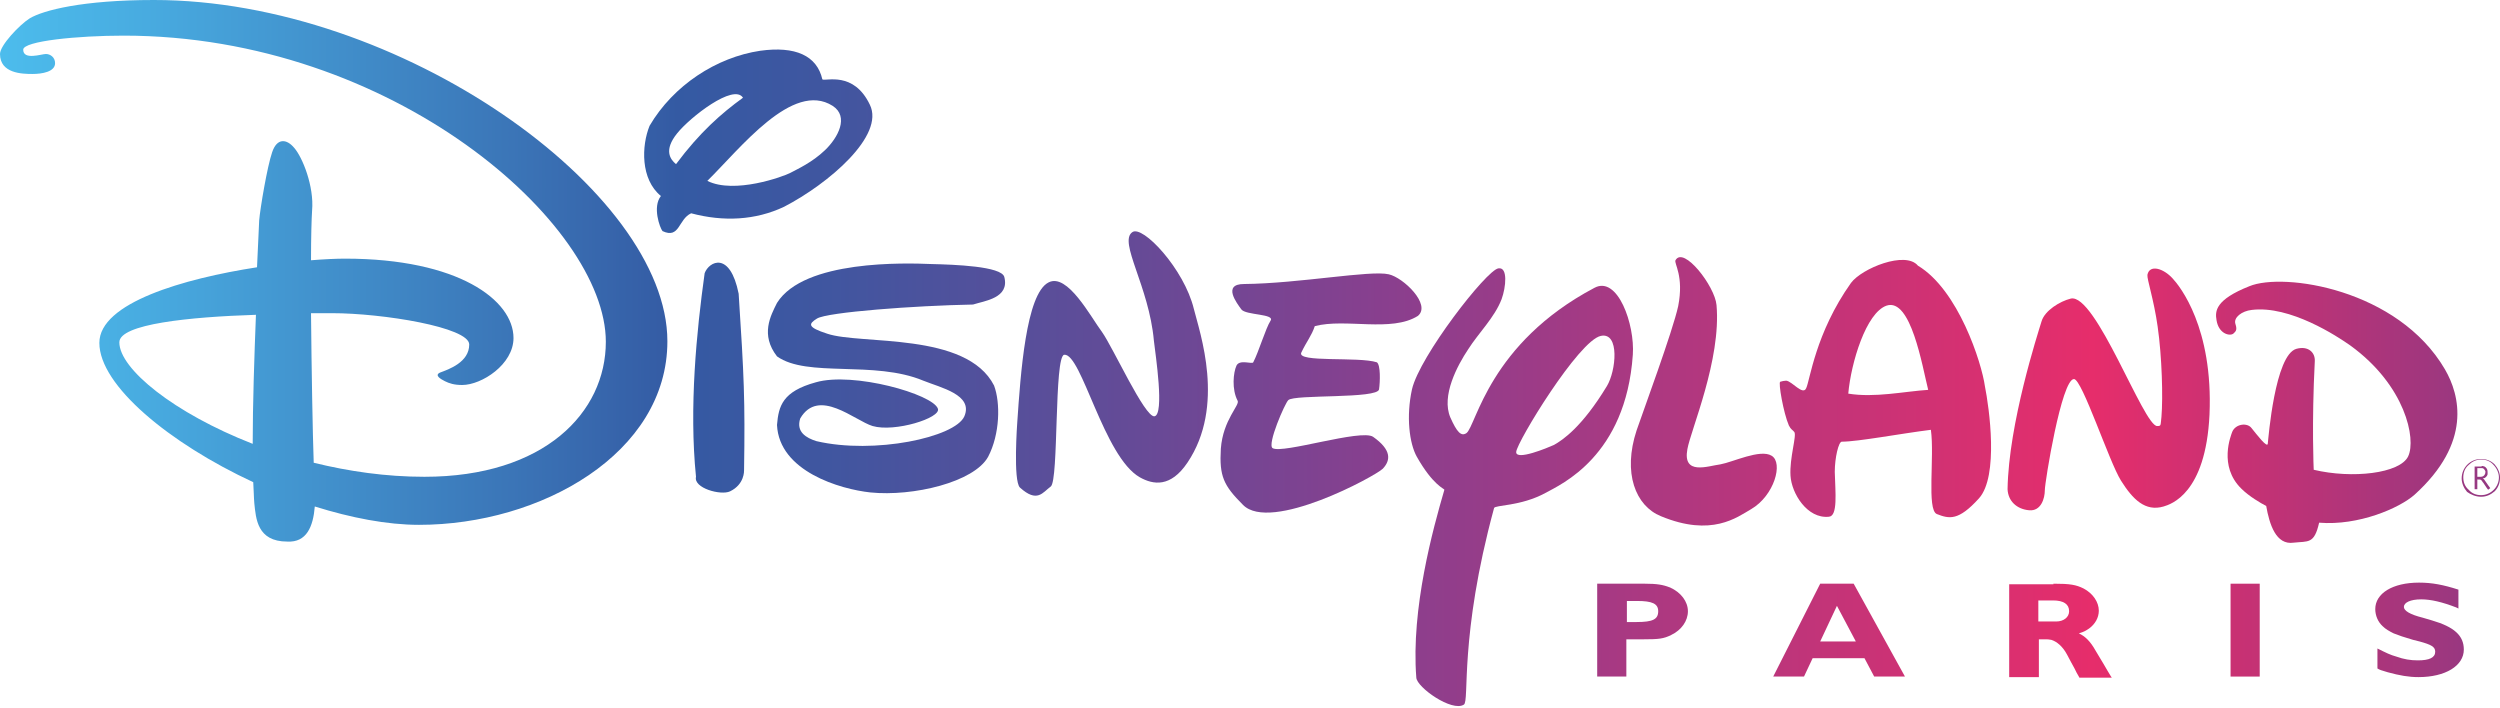 <svg width="300" height="85" viewBox="0 0 300 85" fill="none" xmlns="http://www.w3.org/2000/svg">
<path d="M265.14 49.763C264.687 59.288 260.475 60.519 259.633 60.778C257.43 61.426 255.94 59.936 254.514 57.668C253.089 55.4 249.849 45.486 248.877 45.486C247.387 45.486 245.378 57.862 245.378 58.834C245.378 59.806 244.924 61.361 243.499 61.232C242.009 61.102 240.972 60.13 240.907 58.705C241.037 50.8 244.536 40.044 244.989 38.553C245.378 37.258 247.192 36.156 248.488 35.832C251.469 35.119 257.235 51.124 258.855 51.124C259.374 51.124 259.244 51.059 259.374 50.022C259.568 47.69 259.438 42.83 258.92 39.201C258.467 35.962 257.624 33.499 257.689 32.981C257.948 31.685 259.633 32.203 260.734 33.435C261.577 34.342 265.594 39.331 265.14 49.763Z" fill="url(#paint0_linear_2091_314)"/>
<path d="M237.473 59.806C235.011 62.527 233.909 62.268 232.419 61.685C231.188 61.166 232.16 54.816 231.706 51.577C228.078 52.03 222.959 53.002 221.015 53.002C220.626 53.002 220.173 54.946 220.173 56.631C220.238 59.093 220.562 61.944 219.46 62.009C216.868 62.268 214.989 59.222 214.86 57.084C214.73 54.946 215.637 52.225 215.313 51.836C215.119 51.577 214.924 51.577 214.665 51.058C214.017 49.568 213.369 45.875 213.629 45.81C213.823 45.745 214.147 45.68 214.341 45.68C215.054 45.745 216.35 47.495 216.739 46.587C217.192 45.68 217.84 39.978 222.117 33.953C223.413 32.203 228.661 30.065 230.151 31.879C235.011 34.795 237.797 43.542 238.186 46.328C238.704 48.92 239.87 57.149 237.473 59.806ZM231.382 46.782C230.67 43.931 229.309 35.702 226.393 36.674C223.931 37.516 222.117 43.542 221.793 47.235C224.968 47.754 228.467 46.976 231.382 46.782Z" fill="url(#paint1_linear_2091_314)"/>
<path d="M210.13 61.102C208.445 62.074 205.4 64.471 199.309 61.944C196.264 60.713 194.708 56.76 196.393 51.642C197.171 49.374 200.734 39.719 201.382 36.739C202.095 33.11 200.864 31.62 201.058 31.231C202.03 29.482 205.788 34.341 205.983 36.609C206.566 43.153 202.873 51.642 202.484 53.909C201.901 57.084 204.946 55.918 206.436 55.724C207.927 55.464 211.231 53.845 212.592 54.687C214.017 55.529 212.916 59.482 210.13 61.102Z" fill="url(#paint2_linear_2091_314)"/>
<path d="M185.443 59.158C182.462 60.778 179.352 60.583 179.287 60.972C175.076 76.458 176.371 84.169 175.659 84.557C174.233 85.465 170.022 82.484 169.957 81.318C169.309 73.024 171.965 63.434 173.326 58.769C173.326 58.639 171.965 58.251 170.022 54.817C169.114 53.197 168.726 49.957 169.438 46.717C170.346 42.765 178.38 32.398 179.806 32.203C180.972 32.009 180.713 34.471 180.194 35.897C179.352 38.1 177.408 39.979 176.177 41.922C174.881 43.866 172.937 47.495 174.039 50.087C174.816 51.836 175.335 52.419 175.983 51.966C177.149 51.059 178.704 41.21 191.339 34.536C194.125 33.046 196.199 38.942 195.939 42.57C195.097 54.752 187.322 58.121 185.443 59.158ZM192.829 46.328C193.931 44.514 194.384 39.849 192.117 40.303C189.46 40.821 182.009 53.067 181.944 54.233C181.879 55.335 185.767 53.715 186.479 53.391C187.516 52.808 189.849 51.253 192.829 46.328Z" fill="url(#paint3_linear_2091_314)"/>
<path d="M157.775 39.136C157.387 40.303 156.803 40.951 156.156 42.311C155.572 43.542 163.024 42.765 165.227 43.478C165.68 43.802 165.616 45.81 165.486 46.717C165.356 47.884 155.313 47.301 154.6 48.013C154.212 48.337 152.009 53.391 152.721 53.78C153.888 54.493 163.348 51.447 164.773 52.419C166.976 53.974 166.911 55.206 165.94 56.242C165.032 57.149 152.462 63.953 149.158 60.584C146.825 58.251 146.307 57.149 146.501 53.845C146.76 50.346 148.834 48.596 148.51 48.078C147.797 46.717 147.991 44.709 148.38 43.866C148.769 43.089 150.259 43.737 150.389 43.478C151.037 42.247 151.879 39.396 152.462 38.489C153.045 37.646 149.482 37.84 148.963 37.128C148.445 36.415 146.631 34.082 149.287 34.082C155.896 34.018 164.449 32.398 166.652 32.916C168.402 33.305 171.771 36.545 170.151 37.905C166.976 39.914 161.469 38.164 157.775 39.136Z" fill="url(#paint4_linear_2091_314)"/>
<path d="M142.484 55.529C140.475 58.51 138.402 58.186 136.782 57.279C132.441 54.816 129.784 42.376 127.711 42.57C126.479 42.7 127.063 57.667 126.091 58.38C125.119 59.093 124.471 60.389 122.397 58.51C121.555 57.732 122.073 50.669 122.073 50.669C122.462 44.968 123.11 35.248 125.832 33.888C128.099 32.721 130.886 38.035 132.246 39.849C133.542 41.663 137.365 50.086 138.531 49.957C139.762 49.762 138.661 42.57 138.467 40.886C137.883 34.341 134.19 29.028 135.875 27.862C137.106 26.955 142.095 32.268 143.261 37.063C143.974 39.914 147.084 48.726 142.484 55.529Z" fill="url(#paint5_linear_2091_314)"/>
<path d="M116.76 36.544C109.827 36.674 99.266 37.452 98.034 38.229C96.998 38.877 96.868 39.266 99.266 40.043C103.283 41.404 115.983 39.784 119.287 46.264C120.065 48.337 120 52.095 118.574 54.816C116.89 57.862 109.568 59.611 104.449 59.093C100.821 58.704 93.499 56.566 93.24 50.994C93.434 48.726 93.888 46.976 97.905 45.875C102.376 44.579 111.965 47.3 112.549 49.05C112.937 50.151 107.365 51.901 104.708 51.123C102.57 50.475 98.229 46.458 96.026 50.216C95.508 51.836 96.739 52.549 97.97 52.938C104.903 54.557 114.622 52.484 115.724 49.957C116.825 47.365 112.873 46.523 110.799 45.68C104.903 43.218 96.868 45.356 93.24 42.765C91.231 40.173 92.462 37.905 93.24 36.35C96.48 31.166 108.661 31.555 111.771 31.685C114.492 31.75 120.194 31.944 120.518 33.24C121.166 35.767 118.186 36.091 116.76 36.544Z" fill="url(#paint6_linear_2091_314)"/>
<path d="M87.603 58.963C86.501 59.482 83.197 58.575 83.52 57.214C82.678 48.92 83.585 39.784 84.557 32.786C85.076 31.361 87.603 30.065 88.639 35.248C89.287 45.227 89.417 47.948 89.287 56.436C89.287 56.501 89.352 58.121 87.603 58.963Z" fill="url(#paint7_linear_2091_314)"/>
<path d="M98.683 9.525C99.071 9.784 102.441 8.488 104.384 12.57C106.199 16.264 99.46 22.03 94.082 24.817C90.648 26.436 86.825 26.631 82.937 25.594C81.382 26.307 81.577 28.704 79.503 27.732C79.179 27.344 78.272 24.817 79.309 23.521C76.847 21.512 76.976 17.495 77.948 15.097C80.799 10.238 85.983 6.868 91.231 6.091C95.443 5.508 98.034 6.674 98.683 9.525ZM99.007 18.013C100.562 16.523 101.922 13.996 99.914 12.7C95.119 9.655 88.834 17.819 84.881 21.706C88.121 23.326 94.017 21.188 94.86 20.735C95.702 20.281 97.451 19.503 99.007 18.013ZM89.158 11.728C88.056 9.979 82.808 14.061 81.253 16.005C79.633 18.013 80.41 19.115 81.123 19.698C83.974 15.875 86.566 13.607 89.158 11.728Z" fill="url(#paint8_linear_2091_314)"/>
<path d="M278.294 62.722C283.024 63.111 287.948 60.972 289.762 59.352C296.631 53.132 295.205 47.43 293.391 44.32C287.754 34.666 274.017 32.657 269.935 34.342C265.853 35.961 265.788 37.322 265.983 38.424C266.242 40.044 267.538 40.367 267.991 40.044C268.251 39.784 268.51 39.655 268.251 38.877C267.991 38.1 269.028 37.322 270.194 37.193C274.795 36.609 280.497 40.367 282.052 41.469C288.661 46.264 289.957 52.678 288.985 54.752C288.013 56.825 282.246 57.473 277.646 56.372C277.646 56.372 277.387 50.864 277.775 43.348C277.84 42.311 276.998 41.469 275.572 41.858C272.981 42.571 272.203 52.678 272.138 53.197C272.138 53.91 270.778 52.095 270.194 51.383C269.676 50.67 268.251 50.864 267.862 51.836C267.732 52.225 266.177 55.918 268.963 58.64C269.87 59.547 271.296 60.389 271.944 60.713C272.333 62.916 273.11 65.443 275.248 65.119C276.998 64.925 277.711 65.314 278.294 62.722Z" fill="url(#paint9_linear_2091_314)"/>
<path d="M30.324 53.261C20.864 49.568 14.32 44.255 14.32 41.08C14.32 38.877 22.743 38.035 30.713 37.775C30.518 42.765 30.324 48.531 30.324 53.261ZM37.775 60.778C42.117 62.138 46.458 62.981 50.281 62.981C64.86 62.981 80.086 54.428 80.086 40.95C80.086 22.937 47.948 0 18.466 0C9.914 0 5.184 1.231 3.564 2.203C2.333 2.981 0 5.443 0 6.479C0 8.812 2.657 8.877 3.888 8.877C5.054 8.877 6.609 8.618 6.609 7.581C6.609 6.868 6.026 6.479 5.508 6.479C4.989 6.479 2.786 7.257 2.786 5.961C2.786 4.924 9.33 4.276 14.838 4.276C47.171 4.276 72.7 26.89 72.7 41.015C72.7 49.503 65.313 57.214 50.929 57.214C46.328 57.214 41.857 56.566 37.646 55.529C37.516 51.965 37.387 44.32 37.322 37.581C38.229 37.581 39.071 37.581 39.849 37.581C45.875 37.581 56.307 39.266 56.307 41.339C56.307 43.477 53.844 44.32 52.808 44.708C52.095 45.032 52.873 45.486 53.391 45.745C53.909 46.004 54.492 46.199 55.464 46.199C57.797 46.199 61.62 43.736 61.62 40.562C61.62 36.026 55.011 31.037 41.404 31.037C40.367 31.037 38.942 31.102 37.322 31.231C37.322 28.445 37.387 26.242 37.451 25.27C37.711 22.354 36.285 18.855 35.313 17.754C34.406 16.652 33.24 16.523 32.657 18.272C32.073 19.957 31.231 24.946 31.102 26.436C31.102 26.825 30.972 28.963 30.842 32.073C22.03 33.434 11.922 36.35 11.922 41.145C11.922 46.264 20.346 53.197 30.389 57.862C30.454 58.834 30.454 59.676 30.518 60.389C30.713 62.203 30.842 64.989 34.471 64.989C36.803 65.119 37.581 63.175 37.775 60.778Z" fill="url(#paint10_linear_2091_314)"/>
<path d="M297.797 55.918C297.927 55.918 298.251 55.918 298.445 56.307C298.51 56.436 298.51 56.631 298.51 56.696C298.51 56.76 298.51 56.825 298.51 56.89C298.51 57.02 298.38 57.214 298.186 57.343C298.121 57.343 298.056 57.408 297.927 57.408C298.056 57.473 298.121 57.538 298.186 57.667L298.639 58.315L298.834 58.575L298.575 58.769L298.38 58.51L297.991 57.927C297.927 57.862 297.862 57.797 297.862 57.732C297.862 57.732 297.797 57.667 297.732 57.603C297.667 57.538 297.538 57.538 297.279 57.538V58.704H296.955V55.983H297.797V55.918ZM297.279 57.214C297.408 57.214 297.538 57.214 297.667 57.214C297.862 57.214 297.991 57.149 298.056 57.084C298.121 57.02 298.251 56.89 298.251 56.631C298.251 56.566 298.251 56.501 298.186 56.436C298.121 56.307 297.991 56.177 297.862 56.177C297.732 56.177 297.603 56.177 297.603 56.177C297.473 56.177 297.408 56.177 297.279 56.177V57.214Z" fill="url(#paint11_linear_2091_314)"/>
<path d="M297.732 59.611C298.38 59.611 298.898 59.352 299.352 58.963C299.806 58.51 300 57.927 300 57.343C300 56.696 299.741 56.177 299.352 55.724C298.898 55.27 298.315 55.076 297.732 55.076C296.436 55.076 295.4 56.112 295.4 57.408C295.4 57.991 295.659 58.575 296.047 59.028C296.501 59.352 297.084 59.611 297.732 59.611ZM295.594 57.279C295.594 56.696 295.788 56.177 296.242 55.788C296.631 55.4 297.149 55.141 297.732 55.141C298.315 55.141 298.834 55.335 299.222 55.788C299.611 56.177 299.87 56.76 299.87 57.279C299.87 58.445 298.898 59.417 297.732 59.417C297.149 59.417 296.631 59.223 296.242 58.769C295.788 58.38 295.594 57.862 295.594 57.279Z" fill="url(#paint12_linear_2091_314)"/>
<path d="M197.365 70.043C198.855 70.043 199.568 70.173 200.41 70.497C201.706 71.08 202.549 72.182 202.549 73.348C202.549 74.514 201.771 75.616 200.54 76.199C199.633 76.653 199.05 76.717 197.235 76.717H195.162V81.188H191.663V70.043H197.365ZM195.227 74.644H196.393C198.337 74.644 198.985 74.32 198.985 73.348C198.985 72.441 198.272 72.117 196.458 72.117H195.227V74.644Z" fill="url(#paint13_linear_2091_314)"/>
<path d="M228.596 81.188H224.903L223.737 78.985H217.516L216.48 81.188H212.786L218.423 70.043H222.441L228.596 81.188ZM218.423 76.977H222.7L220.432 72.7L218.423 76.977Z" fill="url(#paint14_linear_2091_314)"/>
<path d="M246.415 70.043C248.423 70.043 249.136 70.173 250.043 70.627C251.145 71.21 251.858 72.246 251.858 73.283C251.858 74.126 251.404 74.903 250.691 75.421C250.302 75.681 250.108 75.81 249.46 76.005C250.173 76.329 250.821 76.912 251.469 78.078L252.052 79.05L252.441 79.698L252.894 80.475L253.283 81.123L253.413 81.318H249.525L249.46 81.188L249.201 80.735L248.942 80.216L248.553 79.504L248.035 78.532C247.516 77.56 246.803 76.977 246.156 76.782C245.832 76.717 245.767 76.717 245.184 76.717H244.665V81.253H241.102V70.108H246.415V70.043ZM244.6 74.579H246.026H246.285H246.739C247.646 74.579 248.294 74.061 248.294 73.348C248.294 72.506 247.646 72.052 246.35 72.052H244.6V74.579Z" fill="url(#paint15_linear_2091_314)"/>
<path d="M271.166 81.188H267.667V70.043H271.166V81.188Z" fill="url(#paint16_linear_2091_314)"/>
<path d="M295.011 73.024L294.752 72.894C293.067 72.246 291.706 71.922 290.54 71.922C289.244 71.922 288.466 72.311 288.466 72.829C288.466 73.283 289.179 73.737 290.734 74.125L291.836 74.449C294.492 75.227 295.659 76.263 295.659 77.948C295.659 79.892 293.456 81.253 290.216 81.253C289.05 81.253 287.948 81.058 286.523 80.669C285.68 80.41 285.616 80.41 285.292 80.216V77.819C286.328 78.337 286.847 78.596 287.559 78.79C288.466 79.114 289.244 79.244 290.151 79.244C291.512 79.244 292.225 78.92 292.225 78.207C292.225 77.624 291.771 77.365 290.346 76.976L289.568 76.782C288.466 76.458 287.883 76.263 287.235 76.004C286.717 75.745 286.263 75.486 285.939 75.162C285.356 74.644 285.032 73.866 285.032 73.088C285.032 71.21 287.106 69.914 290.281 69.914C291.836 69.914 293.197 70.173 295.011 70.756V73.024Z" fill="url(#paint17_linear_2091_314)"/>
<defs>
<linearGradient id="paint0_linear_2091_314" x1="-3.511" y1="46.689" x2="335.942" y2="46.689" gradientUnits="userSpaceOnUse">
<stop stop-color="#4DC0EF"/>
<stop offset="0.062" stop-color="#48ABE0"/>
<stop offset="0.189" stop-color="#3B76B8"/>
<stop offset="0.25" stop-color="#345AA3"/>
<stop offset="0.303" stop-color="#4056A0"/>
<stop offset="0.398" stop-color="#604C98"/>
<stop offset="0.5" stop-color="#893F8E"/>
<stop offset="0.75" stop-color="#E62D6B"/>
<stop offset="0.988" stop-color="#5B4091"/>
</linearGradient>
<linearGradient id="paint1_linear_2091_314" x1="-3.511" y1="46.647" x2="335.942" y2="46.647" gradientUnits="userSpaceOnUse">
<stop stop-color="#4DC0EF"/>
<stop offset="0.062" stop-color="#48ABE0"/>
<stop offset="0.189" stop-color="#3B76B8"/>
<stop offset="0.25" stop-color="#345AA3"/>
<stop offset="0.303" stop-color="#4056A0"/>
<stop offset="0.398" stop-color="#604C98"/>
<stop offset="0.5" stop-color="#893F8E"/>
<stop offset="0.75" stop-color="#E62D6B"/>
<stop offset="0.988" stop-color="#5B4091"/>
</linearGradient>
<linearGradient id="paint2_linear_2091_314" x1="-3.511" y1="46.927" x2="335.942" y2="46.927" gradientUnits="userSpaceOnUse">
<stop stop-color="#4DC0EF"/>
<stop offset="0.062" stop-color="#48ABE0"/>
<stop offset="0.189" stop-color="#3B76B8"/>
<stop offset="0.25" stop-color="#345AA3"/>
<stop offset="0.303" stop-color="#4056A0"/>
<stop offset="0.398" stop-color="#604C98"/>
<stop offset="0.5" stop-color="#893F8E"/>
<stop offset="0.75" stop-color="#E62D6B"/>
<stop offset="0.988" stop-color="#5B4091"/>
</linearGradient>
<linearGradient id="paint3_linear_2091_314" x1="-3.511" y1="58.481" x2="335.942" y2="58.481" gradientUnits="userSpaceOnUse">
<stop stop-color="#4DC0EF"/>
<stop offset="0.062" stop-color="#48ABE0"/>
<stop offset="0.189" stop-color="#3B76B8"/>
<stop offset="0.25" stop-color="#345AA3"/>
<stop offset="0.303" stop-color="#4056A0"/>
<stop offset="0.398" stop-color="#604C98"/>
<stop offset="0.5" stop-color="#893F8E"/>
<stop offset="0.75" stop-color="#E62D6B"/>
<stop offset="0.988" stop-color="#5B4091"/>
</linearGradient>
<linearGradient id="paint4_linear_2091_314" x1="-3.511" y1="47.091" x2="335.942" y2="47.091" gradientUnits="userSpaceOnUse">
<stop stop-color="#4DC0EF"/>
<stop offset="0.062" stop-color="#48ABE0"/>
<stop offset="0.189" stop-color="#3B76B8"/>
<stop offset="0.25" stop-color="#345AA3"/>
<stop offset="0.303" stop-color="#4056A0"/>
<stop offset="0.398" stop-color="#604C98"/>
<stop offset="0.5" stop-color="#893F8E"/>
<stop offset="0.75" stop-color="#E62D6B"/>
<stop offset="0.988" stop-color="#5B4091"/>
</linearGradient>
<linearGradient id="paint5_linear_2091_314" x1="-3.511" y1="43.616" x2="335.942" y2="43.616" gradientUnits="userSpaceOnUse">
<stop stop-color="#4DC0EF"/>
<stop offset="0.062" stop-color="#48ABE0"/>
<stop offset="0.189" stop-color="#3B76B8"/>
<stop offset="0.25" stop-color="#345AA3"/>
<stop offset="0.303" stop-color="#4056A0"/>
<stop offset="0.398" stop-color="#604C98"/>
<stop offset="0.5" stop-color="#893F8E"/>
<stop offset="0.75" stop-color="#E62D6B"/>
<stop offset="0.988" stop-color="#5B4091"/>
</linearGradient>
<linearGradient id="paint6_linear_2091_314" x1="-3.511" y1="45.394" x2="335.942" y2="45.394" gradientUnits="userSpaceOnUse">
<stop stop-color="#4DC0EF"/>
<stop offset="0.062" stop-color="#48ABE0"/>
<stop offset="0.189" stop-color="#3B76B8"/>
<stop offset="0.25" stop-color="#345AA3"/>
<stop offset="0.303" stop-color="#4056A0"/>
<stop offset="0.398" stop-color="#604C98"/>
<stop offset="0.5" stop-color="#893F8E"/>
<stop offset="0.75" stop-color="#E62D6B"/>
<stop offset="0.988" stop-color="#5B4091"/>
</linearGradient>
<linearGradient id="paint7_linear_2091_314" x1="-3.511" y1="45.341" x2="335.942" y2="45.341" gradientUnits="userSpaceOnUse">
<stop stop-color="#4DC0EF"/>
<stop offset="0.062" stop-color="#48ABE0"/>
<stop offset="0.189" stop-color="#3B76B8"/>
<stop offset="0.25" stop-color="#345AA3"/>
<stop offset="0.303" stop-color="#4056A0"/>
<stop offset="0.398" stop-color="#604C98"/>
<stop offset="0.5" stop-color="#893F8E"/>
<stop offset="0.75" stop-color="#E62D6B"/>
<stop offset="0.988" stop-color="#5B4091"/>
</linearGradient>
<linearGradient id="paint8_linear_2091_314" x1="-3.511" y1="16.968" x2="335.942" y2="16.968" gradientUnits="userSpaceOnUse">
<stop stop-color="#4DC0EF"/>
<stop offset="0.062" stop-color="#48ABE0"/>
<stop offset="0.189" stop-color="#3B76B8"/>
<stop offset="0.25" stop-color="#345AA3"/>
<stop offset="0.303" stop-color="#4056A0"/>
<stop offset="0.398" stop-color="#604C98"/>
<stop offset="0.5" stop-color="#893F8E"/>
<stop offset="0.75" stop-color="#E62D6B"/>
<stop offset="0.988" stop-color="#5B4091"/>
</linearGradient>
<linearGradient id="paint9_linear_2091_314" x1="-3.511" y1="49.478" x2="335.942" y2="49.478" gradientUnits="userSpaceOnUse">
<stop stop-color="#4DC0EF"/>
<stop offset="0.062" stop-color="#48ABE0"/>
<stop offset="0.189" stop-color="#3B76B8"/>
<stop offset="0.25" stop-color="#345AA3"/>
<stop offset="0.303" stop-color="#4056A0"/>
<stop offset="0.398" stop-color="#604C98"/>
<stop offset="0.5" stop-color="#893F8E"/>
<stop offset="0.75" stop-color="#E62D6B"/>
<stop offset="0.988" stop-color="#5B4091"/>
</linearGradient>
<linearGradient id="paint10_linear_2091_314" x1="-3.511" y1="32.559" x2="335.942" y2="32.559" gradientUnits="userSpaceOnUse">
<stop stop-color="#4DC0EF"/>
<stop offset="0.062" stop-color="#48ABE0"/>
<stop offset="0.189" stop-color="#3B76B8"/>
<stop offset="0.25" stop-color="#345AA3"/>
<stop offset="0.303" stop-color="#4056A0"/>
<stop offset="0.398" stop-color="#604C98"/>
<stop offset="0.5" stop-color="#893F8E"/>
<stop offset="0.75" stop-color="#E62D6B"/>
<stop offset="0.988" stop-color="#5B4091"/>
</linearGradient>
<linearGradient id="paint11_linear_2091_314" x1="-3.522" y1="57.304" x2="335.931" y2="57.304" gradientUnits="userSpaceOnUse">
<stop stop-color="#4DC0EF"/>
<stop offset="0.062" stop-color="#48ABE0"/>
<stop offset="0.189" stop-color="#3B76B8"/>
<stop offset="0.25" stop-color="#345AA3"/>
<stop offset="0.303" stop-color="#4056A0"/>
<stop offset="0.398" stop-color="#604C98"/>
<stop offset="0.5" stop-color="#893F8E"/>
<stop offset="0.75" stop-color="#E62D6B"/>
<stop offset="0.988" stop-color="#5B4091"/>
</linearGradient>
<linearGradient id="paint12_linear_2091_314" x1="-3.523" y1="57.284" x2="335.931" y2="57.284" gradientUnits="userSpaceOnUse">
<stop stop-color="#4DC0EF"/>
<stop offset="0.062" stop-color="#48ABE0"/>
<stop offset="0.189" stop-color="#3B76B8"/>
<stop offset="0.25" stop-color="#345AA3"/>
<stop offset="0.303" stop-color="#4056A0"/>
<stop offset="0.398" stop-color="#604C98"/>
<stop offset="0.5" stop-color="#893F8E"/>
<stop offset="0.75" stop-color="#E62D6B"/>
<stop offset="0.988" stop-color="#5B4091"/>
</linearGradient>
<linearGradient id="paint13_linear_2091_314" x1="-3.522" y1="75.588" x2="335.931" y2="75.588" gradientUnits="userSpaceOnUse">
<stop stop-color="#4DC0EF"/>
<stop offset="0.062" stop-color="#48ABE0"/>
<stop offset="0.189" stop-color="#3B76B8"/>
<stop offset="0.25" stop-color="#345AA3"/>
<stop offset="0.303" stop-color="#4056A0"/>
<stop offset="0.398" stop-color="#604C98"/>
<stop offset="0.5" stop-color="#893F8E"/>
<stop offset="0.75" stop-color="#E62D6B"/>
<stop offset="0.988" stop-color="#5B4091"/>
</linearGradient>
<linearGradient id="paint14_linear_2091_314" x1="-3.522" y1="75.588" x2="335.931" y2="75.588" gradientUnits="userSpaceOnUse">
<stop stop-color="#4DC0EF"/>
<stop offset="0.062" stop-color="#48ABE0"/>
<stop offset="0.189" stop-color="#3B76B8"/>
<stop offset="0.25" stop-color="#345AA3"/>
<stop offset="0.303" stop-color="#4056A0"/>
<stop offset="0.398" stop-color="#604C98"/>
<stop offset="0.5" stop-color="#893F8E"/>
<stop offset="0.75" stop-color="#E62D6B"/>
<stop offset="0.988" stop-color="#5B4091"/>
</linearGradient>
<linearGradient id="paint15_linear_2091_314" x1="-3.522" y1="75.588" x2="335.931" y2="75.588" gradientUnits="userSpaceOnUse">
<stop stop-color="#4DC0EF"/>
<stop offset="0.062" stop-color="#48ABE0"/>
<stop offset="0.189" stop-color="#3B76B8"/>
<stop offset="0.25" stop-color="#345AA3"/>
<stop offset="0.303" stop-color="#4056A0"/>
<stop offset="0.398" stop-color="#604C98"/>
<stop offset="0.5" stop-color="#893F8E"/>
<stop offset="0.75" stop-color="#E62D6B"/>
<stop offset="0.988" stop-color="#5B4091"/>
</linearGradient>
<linearGradient id="paint16_linear_2091_314" x1="-3.522" y1="75.588" x2="335.931" y2="75.588" gradientUnits="userSpaceOnUse">
<stop stop-color="#4DC0EF"/>
<stop offset="0.062" stop-color="#48ABE0"/>
<stop offset="0.189" stop-color="#3B76B8"/>
<stop offset="0.25" stop-color="#345AA3"/>
<stop offset="0.303" stop-color="#4056A0"/>
<stop offset="0.398" stop-color="#604C98"/>
<stop offset="0.5" stop-color="#893F8E"/>
<stop offset="0.75" stop-color="#E62D6B"/>
<stop offset="0.988" stop-color="#5B4091"/>
</linearGradient>
<linearGradient id="paint17_linear_2091_314" x1="-3.523" y1="75.589" x2="335.931" y2="75.589" gradientUnits="userSpaceOnUse">
<stop stop-color="#4DC0EF"/>
<stop offset="0.062" stop-color="#48ABE0"/>
<stop offset="0.189" stop-color="#3B76B8"/>
<stop offset="0.25" stop-color="#345AA3"/>
<stop offset="0.303" stop-color="#4056A0"/>
<stop offset="0.398" stop-color="#604C98"/>
<stop offset="0.5" stop-color="#893F8E"/>
<stop offset="0.75" stop-color="#E62D6B"/>
<stop offset="0.988" stop-color="#5B4091"/>
</linearGradient>
</defs>
</svg>
